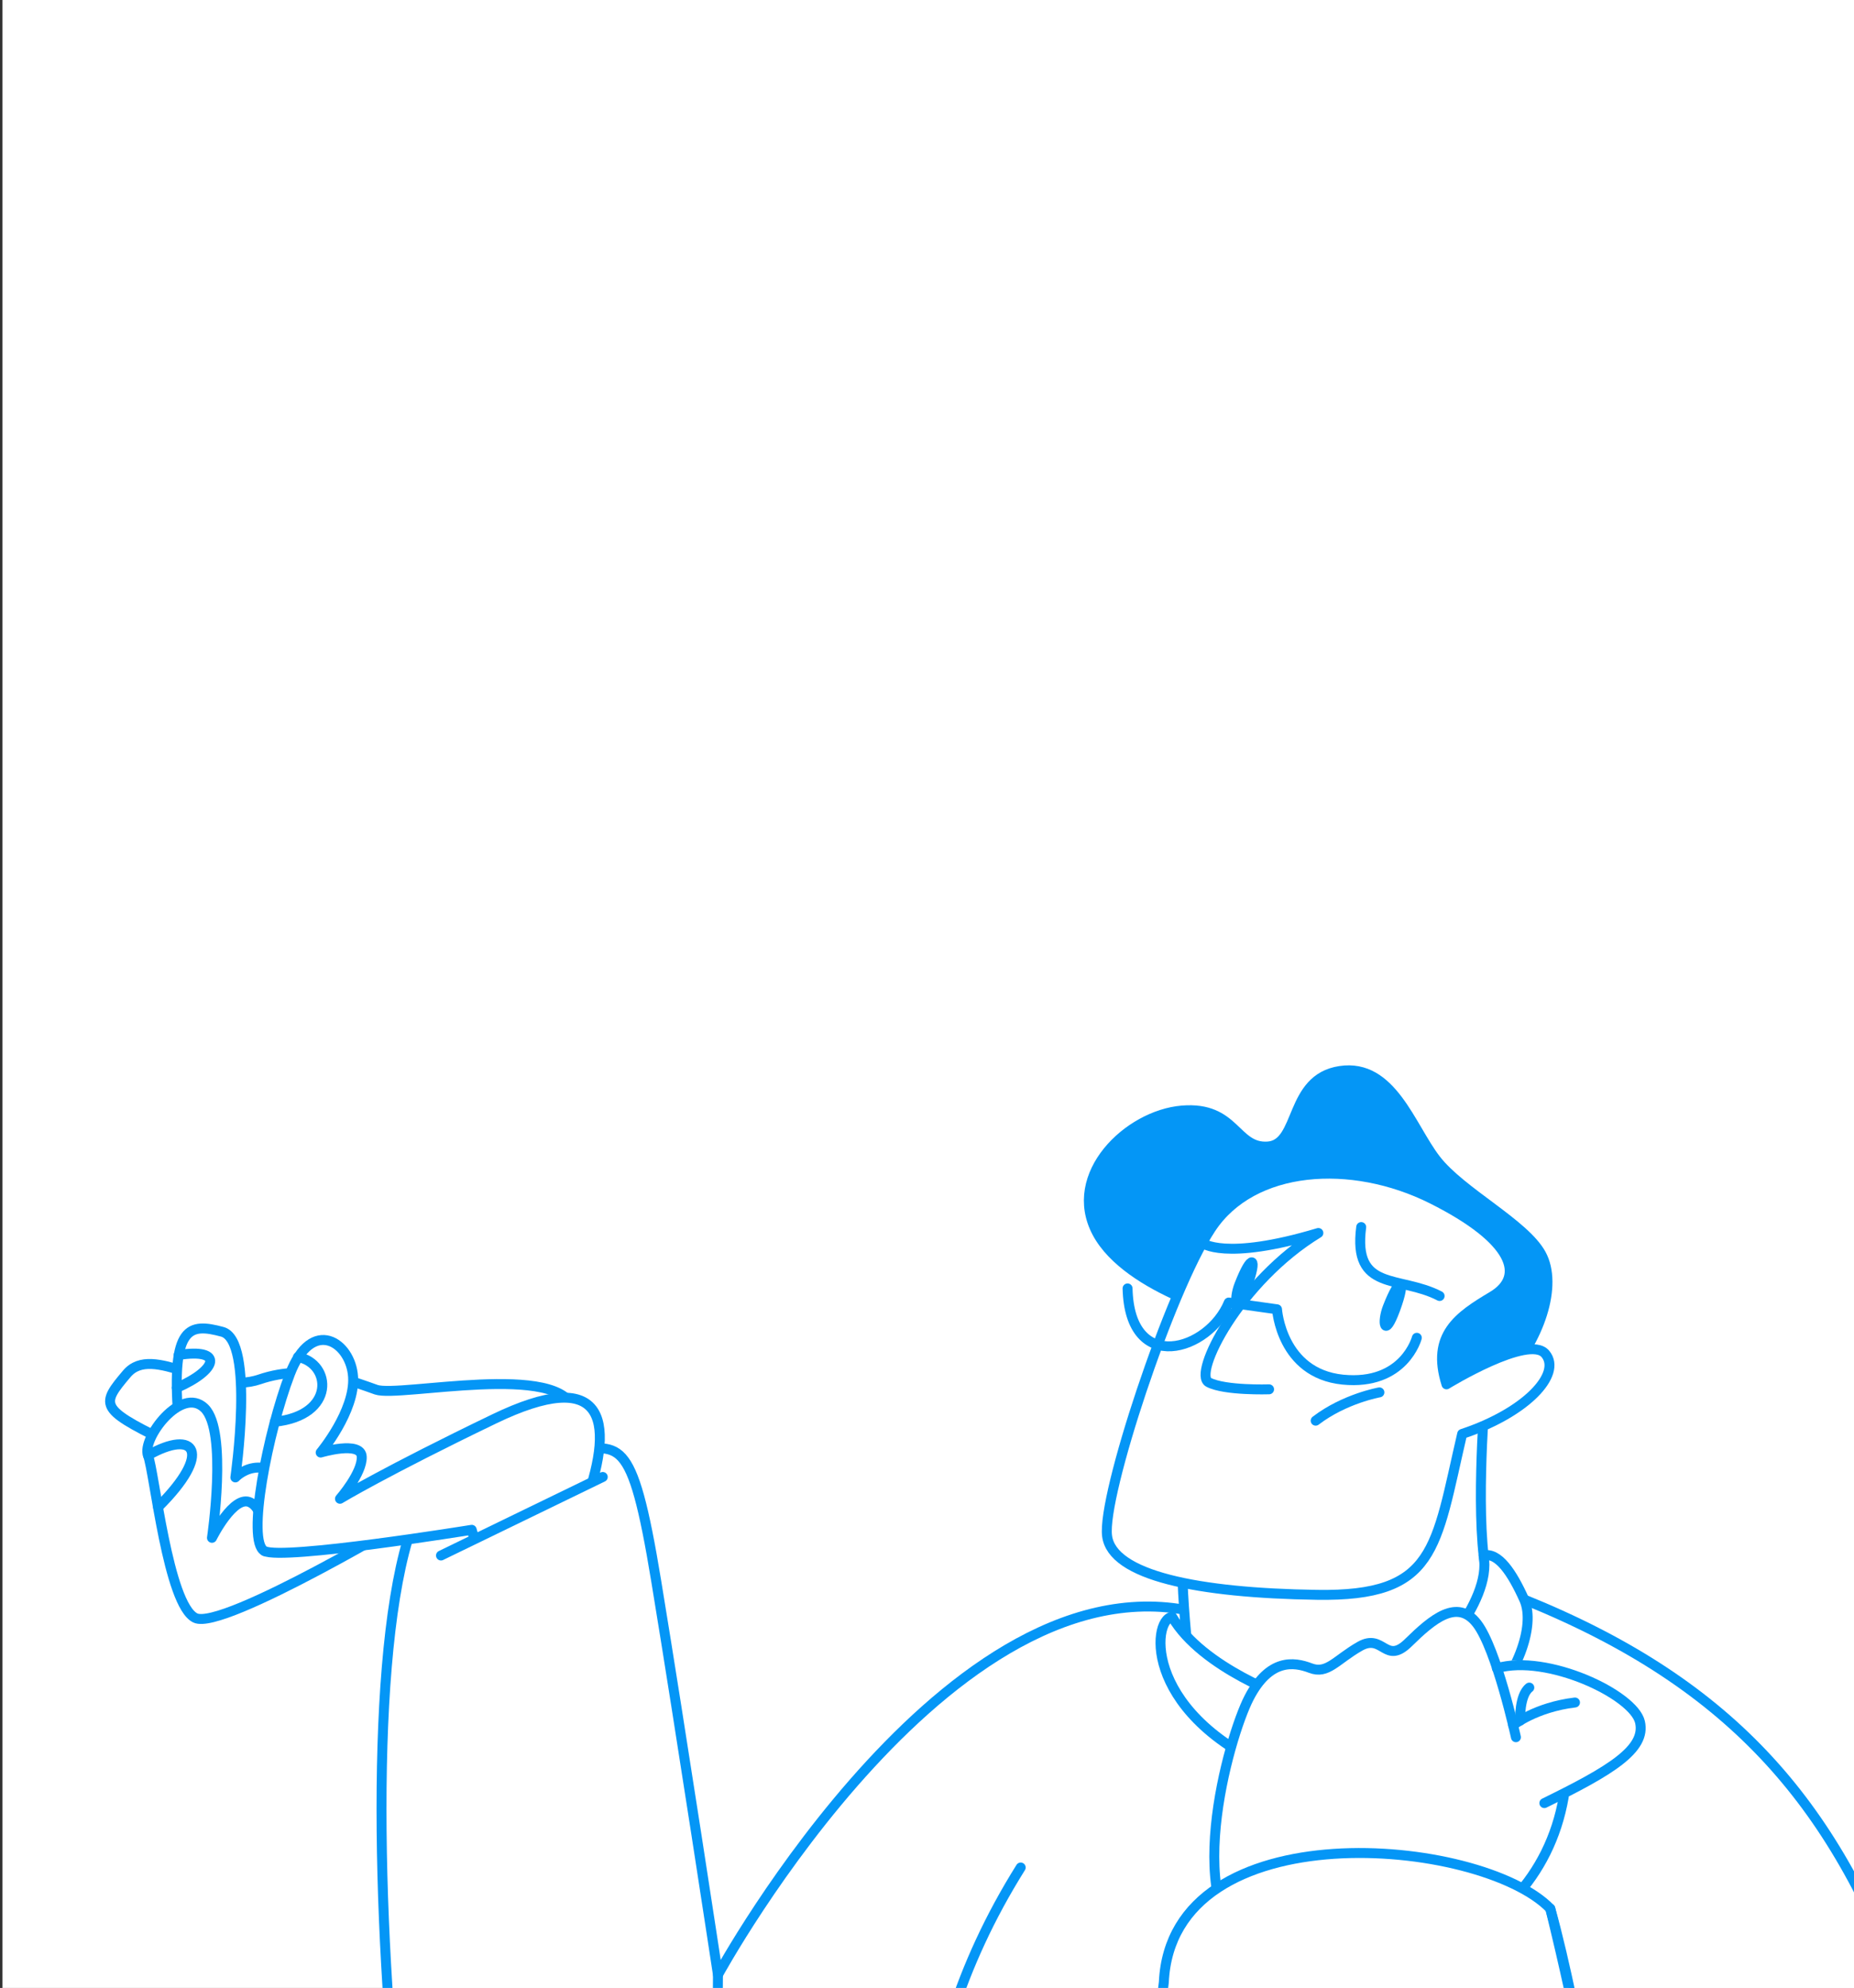 <?xml version="1.0" encoding="UTF-8"?> <svg xmlns="http://www.w3.org/2000/svg" width="373" height="400" viewBox="0 0 373 400" fill="none"><rect x="0" y="0" width="373" height="400" fill="#333333" stroke="none"/> <g clip-path="url(#clip0_264_1289)"> <rect width="372.5" height="400" transform="translate(0.5)" fill="white"></rect> <path d="M113.931 292.054C124.681 290.996 127.017 287.724 132.015 318.087C137.014 348.45 144.442 397.345 144.442 397.345C144.442 397.345 192.94 308.278 244.371 325.446C302.117 344.723 181.338 496.135 171.326 503.671C161.281 511.189 106.806 494.259 93.611 487.4C80.416 480.541 62.456 288.406 95.673 295.26" fill="white"></path> <path d="M113.931 292.054C124.681 290.996 127.017 287.724 132.015 318.087C137.014 348.45 144.442 397.345 144.442 397.345C144.442 397.345 192.94 308.278 244.371 325.446C302.117 344.723 181.338 496.135 171.326 503.671C161.281 511.189 106.806 494.259 93.611 487.4C80.416 480.541 62.456 288.406 95.673 295.26" stroke="#0496F6" stroke-width="2" stroke-linecap="round" stroke-linejoin="round"></path> <path d="M111.06 305.966C111.06 305.966 117.549 293.89 115.439 283.863C113.329 273.836 80.375 281.213 75.697 279.627C71.07 278.026 62.11 274.173 52.231 277.545C42.352 280.917 30.762 270.237 25.525 276.403C20.289 282.569 20.04 283.456 32.791 289.703L40.2 310.95" fill="white"></path> <path d="M111.06 305.966C111.06 305.966 117.549 293.89 115.439 283.863C113.329 273.836 80.375 281.213 75.697 279.627C71.07 278.026 62.11 274.173 52.231 277.545C42.352 280.917 30.762 270.237 25.525 276.403C20.289 282.569 20.04 283.456 32.791 289.703L40.2 310.95" stroke="#0496F6" stroke-width="2" stroke-linecap="round" stroke-linejoin="round"></path> <path d="M59.971 300.192C52.856 291.245 47.352 297.272 47.352 297.272C47.352 297.272 51.296 269.737 44.722 267.971C38.149 266.205 34.462 266.701 35.854 285.031L40.533 318.615" fill="white"></path> <path d="M59.971 300.192C52.856 291.245 47.352 297.272 47.352 297.272C47.352 297.272 51.296 269.737 44.722 267.971C38.149 266.205 34.462 266.701 35.854 285.031L40.533 318.615" stroke="#0496F6" stroke-width="2" stroke-linecap="round" stroke-linejoin="round"></path> <path d="M84.581 304.308C84.581 304.308 44.817 328.206 39.299 325.549C33.781 322.893 31.077 296.177 29.769 292.831C28.461 289.484 36.508 278.727 41.172 283.352C45.836 287.977 42.643 309.427 42.643 309.427C42.643 309.427 47.032 300.577 50.397 302.326C53.763 304.075 53.233 312.096 53.233 312.096" fill="white"></path> <path d="M84.581 304.308C84.581 304.308 44.817 328.206 39.299 325.549C33.781 322.893 31.077 296.177 29.769 292.831C28.461 289.484 36.508 278.727 41.172 283.352C45.836 287.977 42.643 309.427 42.643 309.427C42.643 309.427 47.032 300.577 50.397 302.326C53.763 304.075 53.233 312.096 53.233 312.096" stroke="#0496F6" stroke-width="2" stroke-linecap="round" stroke-linejoin="round"></path> <path d="M117.905 302.16C123.883 285.205 121.289 274.969 99.439 285.493C77.589 296.017 68.398 301.567 68.398 301.567C68.398 301.567 72.896 296.414 72.78 293.137C72.681 289.826 64.513 292.268 64.513 292.268C64.513 292.268 71.463 283.945 71.034 277.035C70.605 270.124 62.794 264.795 58.328 276.482C53.878 288.136 49.534 310.173 53.2 312.078C56.865 313.983 94.906 307.812 94.906 307.812L98.727 321.141" fill="white"></path> <path d="M117.905 302.16C123.883 285.205 121.289 274.969 99.439 285.493C77.589 296.017 68.398 301.567 68.398 301.567C68.398 301.567 72.896 296.414 72.78 293.137C72.681 289.826 64.513 292.268 64.513 292.268C64.513 292.268 71.463 283.945 71.034 277.035C70.605 270.124 62.794 264.795 58.328 276.482C53.878 288.136 49.534 310.173 53.2 312.078C56.865 313.983 94.906 307.812 94.906 307.812L98.727 321.141" stroke="#0496F6" stroke-width="2" stroke-linecap="round" stroke-linejoin="round"></path> <path d="M29.768 292.83C39.259 287.436 42.896 292.247 31.805 303.243" stroke="#0496F6" stroke-width="2" stroke-linecap="round" stroke-linejoin="round"></path> <path d="M35.947 272.637C45.074 271.202 43.828 275.633 35.558 279.249" stroke="#0496F6" stroke-width="2" stroke-linecap="round" stroke-linejoin="round"></path> <path d="M59.944 273.048C66.727 274.33 67.587 284.808 55.288 286.076" stroke="#0496F6" stroke-width="2" stroke-linecap="round" stroke-linejoin="round"></path> <path d="M87.135 311.688C96.465 313.363 118.857 300.412 122.452 297.16C126.048 293.907 123.119 316.722 123.119 316.722L91.053 331.755" fill="white"></path> <path d="M87.135 311.688C96.465 313.363 118.857 300.412 122.452 297.16C126.048 293.907 123.119 316.722 123.119 316.722L91.053 331.755" stroke="white" stroke-width="2" stroke-linecap="round" stroke-linejoin="round"></path> <path d="M144.443 397.344C144.354 419.011 143.675 448.327 143.675 448.327" stroke="#0496F6" stroke-width="2" stroke-linecap="round" stroke-linejoin="round"></path> <path d="M121.267 297.179L88.72 312.983" stroke="#0496F6" stroke-width="2" stroke-linecap="round"></path> <path d="M301.972 278.145C309.898 269.737 313.416 258.572 310.07 252.389C306.724 246.205 293.956 239.907 288.854 233.277C283.751 226.646 279.987 213.938 269.615 215.489C259.244 217.039 261.691 230.246 255.066 230.696C248.441 231.147 248.592 222.549 237.795 223.454C226.997 224.36 214.514 236.324 220.713 248.011C226.912 259.699 249.351 265.141 249.351 265.141L231.958 302.022" fill="#0496F6"></path> <path d="M301.972 278.145C309.898 269.737 313.416 258.572 310.07 252.389C306.724 246.205 293.956 239.907 288.854 233.277C283.751 226.646 279.987 213.938 269.615 215.489C259.244 217.039 261.691 230.246 255.066 230.696C248.441 231.147 248.592 222.549 237.795 223.454C226.997 224.36 214.514 236.324 220.713 248.011C226.912 259.699 249.351 265.141 249.351 265.141L231.958 302.022" stroke="#0496F6" stroke-width="2" stroke-linecap="round" stroke-linejoin="round"></path> <path d="M256.763 350.383L239.816 339.585C239.816 339.585 236.518 314.338 238.443 307.297C240.367 300.256 298.688 281.94 298.688 281.94C298.688 281.94 296.625 307.405 299.317 317.777C302.01 328.15 290.19 335.338 290.19 335.338" fill="white"></path> <path d="M256.763 350.383L239.816 339.585C239.816 339.585 236.518 314.338 238.443 307.297C240.367 300.256 298.688 281.94 298.688 281.94C298.688 281.94 296.625 307.405 299.317 317.777C302.01 328.15 290.19 335.338 290.19 335.338" stroke="#0496F6" stroke-width="2" stroke-linecap="round" stroke-linejoin="round"></path> <path d="M185.336 458.014C181.935 504.911 185.447 515.751 196.355 522.775C207.264 529.8 232.987 535.764 232.987 535.764C232.987 535.764 238.032 555.697 261.447 566.345C284.895 577.01 328.812 578.506 344.149 561.295C359.487 544.084 401.375 453.402 383.978 403.981C369.812 363.732 349.138 339.018 306.61 321.822" fill="white"></path> <path d="M185.336 458.014C181.935 504.911 185.447 515.751 196.355 522.775C207.264 529.8 232.987 535.764 232.987 535.764C232.987 535.764 238.032 555.697 261.447 566.345C284.895 577.01 328.812 578.506 344.149 561.295C359.487 544.084 401.375 453.402 383.978 403.981C369.812 363.732 349.138 339.018 306.61 321.822" stroke="#0496F6" stroke-width="2" stroke-linecap="round" stroke-linejoin="round"></path> <path d="M291.014 278.544C291.014 278.544 307.551 268.39 310.914 272.424C314.277 276.457 307.05 284.255 294.167 288.52C288.781 311.666 288.949 321.276 264.935 320.899C240.955 320.539 223.726 317.043 222.727 309.032C221.694 301.004 235.274 259.897 243.603 247.212C251.932 234.527 271.825 233.059 288.141 241.244C304.456 249.428 306.977 256.791 300.28 260.801C293.531 264.827 287.862 268.568 291.014 278.544Z" fill="white" stroke="#0496F6" stroke-width="2" stroke-linecap="round" stroke-linejoin="round"></path> <path d="M255.322 279.545C255.322 279.545 246.448 279.842 243.183 278.145C239.917 276.447 249.314 257.799 265.239 248.089C246.236 253.787 241.86 250.073 241.86 250.073" stroke="#0496F6" stroke-width="2" stroke-linecap="round" stroke-linejoin="round"></path> <path d="M273.858 246.898C272.141 259.972 281.567 256.576 289.631 260.768" stroke="#0496F6" stroke-width="2" stroke-linecap="round" stroke-linejoin="round"></path> <path d="M264.695 285.856C270.527 281.396 277.517 280.162 277.517 280.162" stroke="#0496F6" stroke-width="2" stroke-linecap="round" stroke-linejoin="round"></path> <path d="M279.197 263.006C281.683 256.595 282.966 257.304 280.72 263.416C278.473 269.528 278.025 265.994 279.197 263.006Z" fill="#0496F6" stroke="#0496F6" stroke-width="2" stroke-linecap="round" stroke-linejoin="round"></path> <path d="M249.337 258.488C251.823 252.078 253.105 252.786 250.859 258.899C248.613 265.011 248.164 261.477 249.337 258.488Z" fill="#0496F6" stroke="#0496F6" stroke-width="2" stroke-linecap="round" stroke-linejoin="round"></path> <path d="M298.218 343.913C304.915 337.786 309.078 327.253 306.644 321.84C304.209 316.427 301.419 312.268 298.469 312.977C300.348 322.715 286.431 336.135 286.431 336.135L259.334 341.689C259.334 341.689 241.892 335.755 235.808 325.312C231.65 325.902 229.961 345.679 258.356 356.925" fill="white"></path> <path d="M298.218 343.913C304.915 337.786 309.078 327.253 306.644 321.84C304.209 316.427 301.419 312.268 298.469 312.977C300.348 322.715 286.431 336.135 286.431 336.135L259.334 341.689C259.334 341.689 241.892 335.755 235.808 325.312C231.65 325.902 229.961 345.679 258.356 356.925" stroke="#0496F6" stroke-width="2" stroke-linecap="round" stroke-linejoin="round"></path> <path d="M303.104 366.429C316.341 359.935 331.231 351.972 329.94 346.476C328.649 340.98 311.259 332.745 301.152 335.66" fill="white"></path> <path d="M303.104 366.429C316.341 359.935 331.231 351.972 329.94 346.476C328.649 340.98 311.259 332.745 301.152 335.66" stroke="white" stroke-width="2" stroke-linecap="round" stroke-linejoin="round"></path> <path d="M304.982 349.545C304.982 349.545 301.111 331.83 297.144 326.679C293.177 321.527 288.155 325.815 283.412 330.46C278.686 335.156 278.32 328.533 273.557 331.263C268.794 333.993 267.051 336.939 263.662 335.642C260.273 334.346 255.395 333.715 251.307 341.579C247.219 349.443 236.948 385.243 253.038 393.861C269.129 402.479 308.911 394.504 314.602 361.571" fill="white"></path> <path d="M304.982 349.545C304.982 349.545 301.111 331.83 297.144 326.679C293.177 321.527 288.155 325.815 283.412 330.46C278.686 335.156 278.32 328.533 273.557 331.263C268.794 333.993 267.051 336.939 263.662 335.642C260.273 334.346 255.395 333.715 251.307 341.579C247.219 349.443 236.948 385.243 253.038 393.861C269.129 402.479 308.911 394.504 314.602 361.571" stroke="#0496F6" stroke-width="2" stroke-linecap="round" stroke-linejoin="round"></path> <path d="M310.703 362.803C323.94 356.309 331.231 351.972 329.94 346.476C328.649 340.98 311.259 332.745 301.152 335.66" stroke="#0496F6" stroke-width="2" stroke-linecap="round" stroke-linejoin="round"></path> <path d="M316.867 342.56C308.924 343.51 304.416 347.134 304.416 347.134" stroke="#0496F6" stroke-width="2" stroke-linecap="round" stroke-linejoin="round"></path> <path d="M307.676 339.559C305.636 341.123 305.824 346.215 305.824 346.215" stroke="#0496F6" stroke-width="2" stroke-linecap="round" stroke-linejoin="round"></path> <path d="M234.147 398.855C235.734 364.128 297.896 369.606 311.896 384.036C314.862 394.454 318.247 412.155 318.247 412.155" fill="white"></path> <path d="M318.247 412.155C318.247 412.155 314.862 394.454 311.896 384.036C297.896 369.606 235.734 364.128 234.147 398.855L230.007 433.41" stroke="#0496F6" stroke-width="2" stroke-linecap="round" stroke-linejoin="round"></path> <path d="M311.898 384.037C322.835 428.787 329.864 475.273 328.799 513.15Z" fill="white"></path> <path d="M311.898 384.037C322.835 428.787 329.864 475.273 328.799 513.15" stroke="#0496F6" stroke-width="2" stroke-linecap="round" stroke-linejoin="round"></path> <path d="M321.186 427.887C284.272 407.218 232.729 436.76 232.729 436.76Z" fill="white"></path> <path d="M321.186 427.887C284.272 407.218 232.729 436.76 232.729 436.76" stroke="#0496F6" stroke-width="2" stroke-linecap="round" stroke-linejoin="round"></path> <path d="M184.157 489.982C184.761 452.585 180.232 415.864 205.352 375.761Z" fill="white"></path> <path d="M184.157 489.982C184.761 452.585 180.232 415.864 205.352 375.761" stroke="#0496F6" stroke-width="2" stroke-linecap="round" stroke-linejoin="round"></path> <path d="M226.851 259.244C227.264 276.769 243.215 271.813 247.215 262.083L256.919 263.445C256.919 263.445 257.758 276.325 270.134 277.594C282.527 278.83 285.047 269.178 285.047 269.178" stroke="#0496F6" stroke-width="2" stroke-linecap="round" stroke-linejoin="round"></path> </g> <defs> <clipPath id="clip0_264_1289"> <rect width="372.5" height="400" fill="white" transform="translate(0.5)"></rect> </clipPath> </defs> </svg> 
